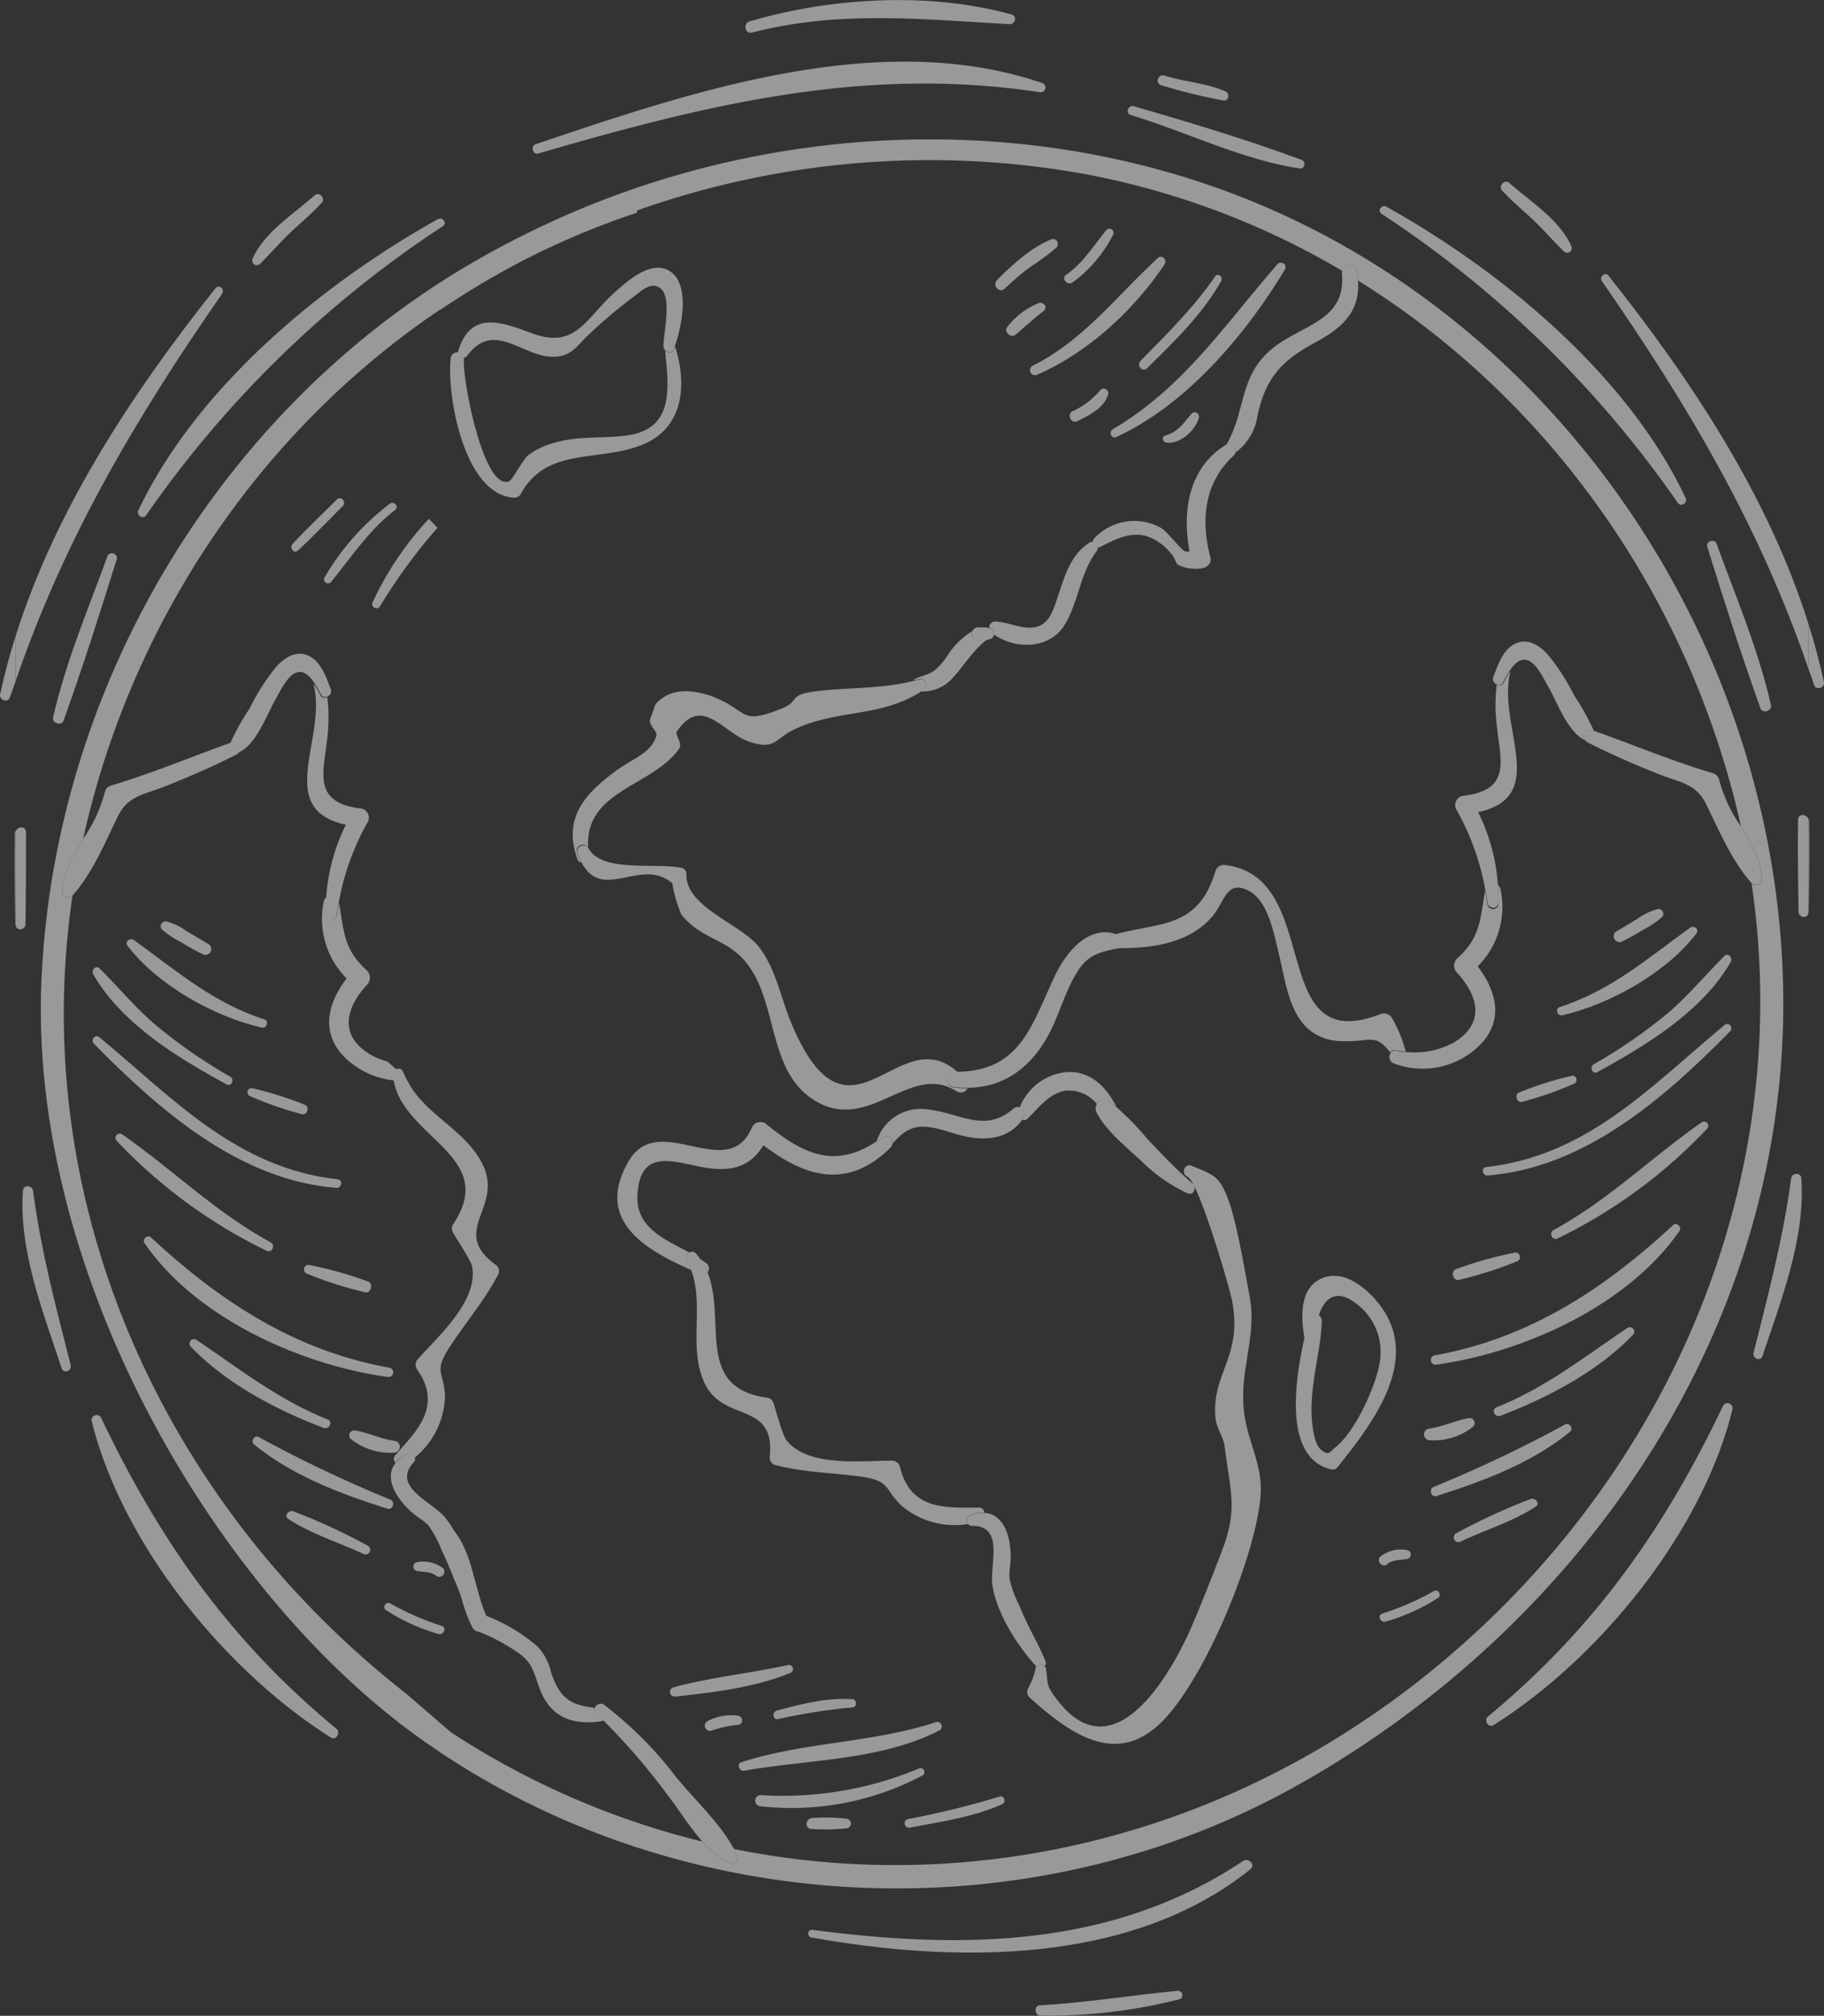 <svg xmlns="http://www.w3.org/2000/svg" viewBox="0 0 238.19 263.22"><rect x="0" y="0" width="238.19" height="263.22" fill="#333333" stroke="none"/><defs><style>.cls-1{opacity:0.5;}.cls-2{fill:#fff;}</style></defs><title>アセット 1</title><g id="レイヤー_2" data-name="レイヤー 2"><g id="レイヤー_1-2" data-name="レイヤー 1"><g class="cls-1"><path class="cls-2" d="M236.91,89.47c.24.73,1.43.33,1.27-.4-.56-2.6-1.25-5.17-2.05-7.7v5.9C236.39,88,236.67,88.72,236.91,89.47Z"/><path class="cls-2" d="M236.19,119.13c.07-4,.11-8,.06-11.95a.62.62,0,0,0-.12-.29v12.37C236.14,119.21,236.19,119.19,236.19,119.13Z"/><path class="cls-2" d="M169.45,233.11c38.29-21.49,65.13-61.56,63.34-106.32-1.77-44.5-30.47-86.13-72.4-101.72-33.5-12.46-73-7.68-102.9,11.92v3.47a114.18,114.18,0,0,1,83.81-17.8,103.37,103.37,0,0,1,34,12.72,1,1,0,0,1,1.94.09c.07.41.08.79.11,1.17,25.15,15.63,43.38,41.53,50,71.29,1.37,2.25,2.71,4.48,2.71,7,0,.68-.93.86-1.33.41,5.92,39.94-11.66,79.25-43.5,104.19-26.69,20.9-59.24,28-89.4,21.91.15.28.31.56.44.85.24.56-.33,1.34-1,1a11.7,11.7,0,0,1-3.55-2.82,105.85,105.85,0,0,1-34.26-15.22v3.55C90,250.56,134.39,252.78,169.45,233.11Z"/><path class="cls-2" d="M161.35,59.09a7.3,7.3,0,0,0,2.87-4.84c1-4.65,2.95-7,7.12-9.3,3.77-2,6.29-4.08,6-8.31,0-.38,0-.76-.11-1.17a1,1,0,0,0-1.94-.09,1.21,1.21,0,0,0-.05.44c.55,6.3-5.67,6.6-9.45,10-4,3.55-3.13,8-5.65,12.26C160.93,57.58,161.54,58.42,161.35,59.09Z"/><path class="cls-2" d="M143.36,71.49a.62.62,0,0,0,.33-.08c1.95-1,4-2.09,6.26-1.33a7.24,7.24,0,0,1,3.21,2.5c.27.36.34.92.72,1.2a5.21,5.21,0,0,0,2.83.46c.74,0,1.58-.6,1.35-1.46-1.28-4.89-.82-9.75,3.07-13.32a.8.8,0,0,0,.22-.37c.19-.67-.42-1.51-1.16-1.07C155.24,61,154.33,66.7,155.34,72a1.64,1.64,0,0,1-.57,0c-.61-.22-2.31-2.6-3.22-3.1a7.14,7.14,0,0,0-8.64,1.39.74.74,0,0,0-.21.57A.78.78,0,0,1,143.36,71.49Z"/><path class="cls-2" d="M129.81,82.85c2.78,2,7.22,1.9,9.15-1.15s2-6.78,4.28-9.77a.64.64,0,0,0,.12-.44.78.78,0,0,0-.66-.72.56.56,0,0,0-.38.06c-2.63,1.64-3.36,4.66-4.3,7.43-.42,1.22-.87,2.75-2.11,3.38-1.82.92-4-.41-5.9-.48a.78.78,0,0,0-.83.84,2.14,2.14,0,0,1,.39.16A.54.54,0,0,1,129.81,82.85Z"/><path class="cls-2" d="M128.3,81.87h.22A.79.79,0,0,0,128.3,81.87Z"/><path class="cls-2" d="M120.71,90c-.15.11-.32.18-.48.28a5.14,5.14,0,0,0,4.18-1.76c1.56-1.7,2.63-3.59,4.47-5a7.6,7.6,0,0,1-1.27,0,.75.75,0,0,1-.66-1.11,10.43,10.43,0,0,0-3.24,3.21,8.38,8.38,0,0,1-1.65,1.91c-.87.68-2,.73-2.86,1.29a3.35,3.35,0,0,0,.89-.17C120.81,88.47,121.31,89.59,120.71,90Z"/><path class="cls-2" d="M127.61,83.55a7.6,7.6,0,0,0,1.27,0,2.14,2.14,0,0,0,.59-.19.75.75,0,0,0,.34-.47.54.54,0,0,0-.24-.69,2.14,2.14,0,0,0-.39-.16,2.19,2.19,0,0,0-.66-.12h-.22c-.17,0-.34,0-.53,0a.85.85,0,0,0-.82.57A.75.75,0,0,0,127.61,83.55Z"/><path class="cls-2" d="M76.81,110.72c-.51-7.52,8.37-8,11.86-12.93.52-.73-.55-1.88-.31-2.23,3.28-4.91,6.06.15,9.45,1.28s3.29-.28,5.75-1.51c5.47-2.72,11.44-1.61,16.67-5,.16-.1.33-.17.48-.28.6-.43.1-1.55-.62-1.34-.33.1-.65.17-1,.25-4.17,1-7.8.78-12.14,1.26s-2.26,1.26-4.89,2.31c-5.3,2.13-4.36.46-8.32-1.29-2-.89-5-1.55-7-.24-1.53,1-1.08,1.1-1.81,2.8-.37.85,1,1.67.77,2.3-.61,2.17-3,2.93-5,4.37-4.31,3.09-7.25,6.33-5.29,11.74a.59.59,0,0,0,.49.4,9.47,9.47,0,0,1-.5-1.14A.78.78,0,0,1,76.81,110.72Z"/><path class="cls-2" d="M124.8,140h.26c-7.8-7.07-14.15,11.59-21.71-6.35-1.37-3.26-2-7.09-4.24-10-2.35-3-9.56-5.19-9.48-9.47a.81.81,0,0,0-.51-.82c-3.32-.8-10.44.69-12.27-2.58a.79.79,0,0,0-1.42.68,9.47,9.47,0,0,0,.5,1.14c2.76,5.3,7.83-.79,11.87,2.75A16.83,16.83,0,0,0,89,119.46c3.07,3.73,6.68,2.9,9.44,7.7,2.9,5.06,2.31,12.56,7.4,16.18,7.4,5.25,12.92-4.87,19.1-.82a1,1,0,0,0,1.41-.42,12.35,12.35,0,0,1-1.7-.09A1,1,0,0,1,124.8,140Z"/><path class="cls-2" d="M144.55,122.36c.41-.14.82-.27,1.23-.38-3.75-1.23-6.65,2.47-8.14,5.67-2.95,6.37-4.48,12.18-12.58,12.3h-.26a1,1,0,0,0-.19,2,12.35,12.35,0,0,0,1.7.09c4.82,0,8.45-2.74,10.73-7.14,1.27-2.46,2-5.19,3.39-7.59,1.53-2.69,3.11-3,5.91-3.53-.52,0-1,0-1.54,0A.77.77,0,0,1,144.55,122.36Z"/><path class="cls-2" d="M182.31,137.17c.41.08.84.1,1.26.14a17.37,17.37,0,0,0-1.76-4.31,1.23,1.23,0,0,0-1.58-.56c-15,5.78-7.23-18-20.3-19.49a1.16,1.16,0,0,0-1.19.74c-2.25,7.61-7.28,6.7-13,8.29-.41.11-.82.24-1.23.38a.77.77,0,0,0,.25,1.45c.51,0,1,0,1.54,0,4.33,0,9-.69,11.95-4.07,1.71-1.94,1.87-5,4.89-3.38,2.56,1.35,3.31,6,3.93,8.5.79,3.22,1.25,7.53,4.06,9.74a6.84,6.84,0,0,0,4.27,1.35c3.67.12,4.1-1.09,6.15,1.47A.66.66,0,0,1,182.31,137.17Z"/><path class="cls-2" d="M194.22,118c-.07-.58-.2-1.13-.29-1.7-.64,3.64-.57,6.1-3.58,8.79a1.32,1.32,0,0,0-.15,1.85c2.9,3.11,3.76,6.73-.36,9.19a10.6,10.6,0,0,1-6.27,1.23c-.42,0-.85-.06-1.26-.14a.66.66,0,0,0-.72.28.92.92,0,0,0,.35,1.33,10.6,10.6,0,0,0,11.43-2.49c3.06-3.23,2-7-.4-10.15a11,11,0,0,0,3-10,1,1,0,0,0-.37-.63c.05.78.12,1.55.1,2.37A.73.73,0,0,1,194.22,118Z"/><path class="cls-2" d="M195.46,89.36a21.5,21.5,0,0,0,0,5.38c.47,4.57,2,8.43-4.43,9.19a1.22,1.22,0,0,0-.89,1.71,32.9,32.9,0,0,1,3.83,10.61c.09.57.22,1.12.29,1.7a.73.73,0,0,0,1.44-.06c0-.82,0-1.59-.1-2.37a25,25,0,0,0-2.58-9.47c9.31-2,2.64-11,4.14-18a.55.55,0,0,0,0-.34,15.5,15.5,0,0,0-.81,1.43A.6.6,0,0,1,195.46,89.36Z"/><path class="cls-2" d="M207.93,95.36l.2.07a28.68,28.68,0,0,0-2.53-4.55,28.08,28.08,0,0,0-3.53-5.47c-.95-1-2.24-1.94-3.7-1.54-2,.54-2.73,2.86-3.37,4.56a.73.73,0,0,0,.46.93.6.6,0,0,0,.82-.26,15.5,15.5,0,0,1,.81-1.43c.61-.94,1.42-1.79,2.4-1.45,1.2.42,2.17,2.54,2.74,3.53,1.09,1.89,2.5,5.9,4.76,6.9A.83.83,0,0,1,207.93,95.36Z"/><path class="cls-2" d="M230.05,114.91c0-2.5-1.34-4.73-2.71-7a19.26,19.26,0,0,1-2.82-6,1.22,1.22,0,0,0-.77-.93c-5.32-1.56-10.4-3.71-15.62-5.56l-.2-.07a.83.83,0,0,0-.94,1.29.89.89,0,0,0,.35.31c3,1.53,6.15,2.9,9.31,4.15,2.71,1.08,4.81,1.21,6.11,3.84,1.71,3.45,3.35,7.41,5.93,10.33C229.12,115.77,230.06,115.59,230.05,114.91Z"/><path class="cls-2" d="M133.67,146c-.06.08-.12.14-.17.22a.62.62,0,0,0,.68-.14c1.41-1.37,2.77-3.23,4.81-3.64a4.67,4.67,0,0,1,4.25,1.73,1,1,0,0,1,1.27-.46,7.74,7.74,0,0,1,1.23.82.77.77,0,0,0-.05-.19c-1.3-2.52-3.35-4.51-6.38-4.35a7.31,7.31,0,0,0-6.15,4.62A1,1,0,0,1,133.67,146Z"/><path class="cls-2" d="M116.55,149.33c1.13-1.25,2.22-2.29,4.21-2.2,1.84.09,3.6.9,5.38,1.28,2.81.59,5.61.23,7.36-2.2.05-.08.11-.14.17-.22a1,1,0,0,0-.51-1.39.82.82,0,0,0-.83.17c-3.77,3.31-7.12.46-11.35.08a6,6,0,0,0-6.5,4.19c.23-.16.46-.31.7-.49A.85.85,0,0,1,116.55,149.33Z"/><path class="cls-2" d="M92.3,165c-.29-.22-.59-.43-.91-.63a8.21,8.21,0,0,1,1,1.8A.87.87,0,0,0,92.3,165Z"/><path class="cls-2" d="M90,163.54c-3.21-1.73-7-3.22-6.76-7.51.35-6.26,4.86-4.24,8.74-3.58,3.6.61,6-.11,7.71-2.9,5.51,4.18,11,5.83,16.59.31a.91.91,0,0,0,.26-.53.85.85,0,0,0-1.37-.78c-.24.18-.47.33-.7.49-5.51,3.67-9.66,1.62-14.49-2.32a1.22,1.22,0,0,0-1.82.57C95,154.58,86,144.89,82.1,151.62c-4.54,7.77,2.23,11.59,8.16,14.22a9.64,9.64,0,0,0-.58-1.38A.64.64,0,0,1,90,163.54Z"/><path class="cls-2" d="M126.64,197.88a4.3,4.3,0,0,1,1.91-.35.71.71,0,0,0-.77-.67c-4.15,0-8.86.42-10.24-5.26a1.09,1.09,0,0,0-1-.87c-4.1,0-11,.9-13.85-2.68-.52-.65-1.43-4.13-1.72-4.94a1,1,0,0,0-.87-.61c-9.42-1.33-5.19-10.15-7.71-16.36a8.21,8.21,0,0,0-1-1.8,7.64,7.64,0,0,0-.5-.66.75.75,0,0,0-.88-.14.64.64,0,0,0-.33.92,9.64,9.64,0,0,1,.58,1.38c1.7,4.71-.32,9.72,1.58,14.39,2.36,5.8,9.43,2.45,8.68,10a1,1,0,0,0,.67,1.06c3.82,1,7.54,1,11.4,1.55,3.7.56,2.86,1.57,5.11,3.75a10.72,10.72,0,0,0,8.73,2.41A.72.72,0,0,1,126.64,197.88Z"/><path class="cls-2" d="M136.43,217.55a.62.62,0,0,0,.09-.65c-1-2.44-2.45-4.78-3.43-7.29a14.74,14.74,0,0,1-1.25-3.4c-.1-1,.16-2.05.14-3,0-2.72-1-5.55-3.43-5.65a4.3,4.3,0,0,0-1.91.35.72.72,0,0,0-.21,1.09.53.53,0,0,0,.45.24c4.42-.07,2.28,5.22,2.73,7.86.62,3.7,3.26,7.83,5.74,10.52A.66.66,0,0,1,136.43,217.55Z"/><path class="cls-2" d="M160.92,170c1.32,7.15-2.64,9.27-2.21,15,.12,1.5,1,2.52,1.2,3.76.76,6.13,1.77,8.29-.37,13.83-1.25,3.24-2.52,6.53-3.89,9.72-2.28,5.31-9.8,19.4-17.36,9.95-1.77-2.21-1.39-2.18-1.7-4.4a.53.53,0,0,0-.16-.27.66.66,0,0,0-1.08,0s-.07.06-.08.11a9.21,9.21,0,0,1-1.07,2.87,1.05,1.05,0,0,0,.37,1.2c5.38,4.81,11.38,9,17.31,2.9,5.56-5.69,12.09-21.45,12.73-29.33.34-4.27-1.86-7.22-2.21-11.52-.44-5.27,1.75-9.41.78-14.57-.64-3.41-1.65-9.51-2.73-12.44-1.17-3.18-1.75-3.32-4.85-4.59-.92-.37-1.43,1.05-.53,1.43a2.71,2.71,0,0,1,.81,1.11l.06.11C157.71,158.38,160.62,168.33,160.92,170Z"/><path class="cls-2" d="M149.9,148.8a39.05,39.05,0,0,0-4.16-4.28,7.74,7.74,0,0,0-1.23-.82,1,1,0,0,0-1.27.46,1.08,1.08,0,0,0-.09,1c1.15,2.4,3.94,4.62,5.88,6.43a21.07,21.07,0,0,0,6.06,4.23c.67.29,1.07-.44.85-1l-.06-.11a.75.75,0,0,0-.14-.17C153.68,152.8,151.79,150.78,149.9,148.8Z"/><path class="cls-2" d="M173.93,191.89a.86.86,0,0,0,.78-.36c4.33-5.43,10.62-13.47,5.91-20.51-1.52-2.27-4.7-5.28-7.74-4.2-3.25,1.15-3,5.18-2.54,7.91C169,180.63,167.68,190.55,173.93,191.89Zm3.21-21.64a7.87,7.87,0,0,1,3,7.85c-.57,3.11-3.2,8.91-5.8,10.93-.69.54-.75,1.15-1.85.26-.71-.56-.94-2.11-1.08-2.94a19.77,19.77,0,0,1,0-4.8c.29-3,1.12-6.07,1.2-9.11a.78.78,0,0,0-.39-.67C172.9,169.61,174.44,168.13,177.14,170.25Z"/><path class="cls-2" d="M58.86,46.77c-.55,4.85,1.74,17.8,8.22,18.22a1,1,0,0,0,.88-.41c3.35-6.27,10.12-4.21,15.83-6.47,5.46-2.16,6-7.8,4.35-12.91,0,.13-.09.29-.13.4a.66.66,0,0,1-1.15.19c.45,4.81,1.25,10.18-4.93,11.06-3.3.47-6.61,0-9.85,1.06A10,10,0,0,0,69,59.42c-.68.53-2.08,3.25-2.51,3.43-3.35,1.34-6.15-13.5-5.91-15.92,0-.07,0-.13,0-.19a.66.66,0,0,1-.69-.69A.81.81,0,0,0,58.86,46.77Z"/><path class="cls-2" d="M60.53,46.74a.63.63,0,0,0,.46-.26c3.65-5,7.6.66,11.9.07,1.86-.26,2.53-1.45,3.82-2.69a64.67,64.67,0,0,1,5.88-5c1.21-.9,2.46-2.17,3.68-1.19,1.52,1.21.34,6,.37,7.57a.8.8,0,0,0,.22.5A.66.66,0,0,0,88,45.6c0-.11.09-.27.13-.4.91-2.64,2.14-8.38-.93-9.94-2.36-1.19-5.28,1.46-6.87,2.86-3.83,3.39-5.09,7.55-10.87,5.4-4.06-1.51-8-3-9.64,2.35,0,.07,0,.12,0,.18A.66.66,0,0,0,60.53,46.74Z"/><path class="cls-2" d="M77.64,223c-3.29-.35-4.59-1.4-5.68-4.63A7.11,7.11,0,0,0,70.19,215a22.53,22.53,0,0,0-6.68-4c-1.82-4-1.92-10.39-6-12.57v3.1c2.34,3.08,2.22,7.16,4.16,10.94a1.08,1.08,0,0,0,.88.61,24.81,24.81,0,0,1,5.3,2.87c1.74,1.27,1.87,2.51,2.6,4.49,1.37,3.74,4.19,4.88,8.1,4.32.11,0,.16-.1.24-.14-.33-.32-.63-.64-1-1A.6.6,0,0,1,77.64,223Z"/><path class="cls-2" d="M95.3,243.31c.63.3,1.2-.48,1-1-.13-.29-.29-.57-.44-.85-1.82-3.4-5.33-6.62-7.69-9.56a48.92,48.92,0,0,0-9.32-9.31.8.8,0,0,0-1.17.44.6.6,0,0,0,.16.67c.34.31.64.63,1,1a86.64,86.64,0,0,1,8.37,9.73c1.43,1.86,2.88,4.22,4.61,6.15A11.7,11.7,0,0,0,95.3,243.31Z"/><path class="cls-2" d="M194.28,153.49c12.68-1,23.08-10.12,31.64-18.81.49-.5-.16-1.31-.71-.84-9.64,8-17.92,17.08-31.12,18.55C193.36,152.47,193.57,153.55,194.28,153.49Z"/><path class="cls-2" d="M198.78,143.87a43,43,0,0,0,6.84-2.4.54.54,0,0,0-.32-1,43.32,43.32,0,0,0-6.91,2.19C197.7,142.88,198.08,144.09,198.78,143.87Z"/><path class="cls-2" d="M217.77,132.32a67.94,67.94,0,0,1-9.64,6.65c-.63.37-.16,1.4.5,1,6.32-3.46,13.74-7.95,17.39-14.39.29-.51-.33-1.23-.82-.75C222.68,127.33,220.48,130,217.77,132.32Z"/><path class="cls-2" d="M204,132.58c6.27-1.45,13.58-5.53,17.54-10.7.41-.53-.33-1.1-.82-.75-5.56,4-10.36,8.23-17.07,10.38C203.05,131.7,203.38,132.72,204,132.58Z"/><path class="cls-2" d="M211.7,123a30.59,30.59,0,0,0,2.8-1.55,12.78,12.78,0,0,0,2.5-1.66.63.63,0,0,0-.51-1.09A8.13,8.13,0,0,0,213.8,120c-.92.55-1.83,1.1-2.76,1.64A.77.77,0,0,0,211.7,123Z"/><path class="cls-2" d="M190.58,167.11a51.2,51.2,0,0,0,7.59-2.43.59.59,0,0,0-.35-1.11,51.64,51.64,0,0,0-7.69,2.15C189.36,166,189.78,167.35,190.58,167.11Z"/><path class="cls-2" d="M222.22,146.55c-6.61,4.61-12.17,10.16-19.33,14.06-.68.37-.19,1.45.52,1.1a67.26,67.26,0,0,0,19.52-14.33A.55.55,0,0,0,222.22,146.55Z"/><path class="cls-2" d="M187.57,178.19c11.38-1.57,25-7.7,31.74-17.45.35-.52-.35-1.21-.84-.76-9,8.34-18.79,14.79-31.11,17A.6.6,0,0,0,187.57,178.19Z"/><path class="cls-2" d="M186.64,188.07a8.27,8.27,0,0,0,5.72-1.77.65.65,0,0,0-.53-1.12c-1.79.29-3.43,1.14-5.25,1.37A.77.77,0,0,0,186.64,188.07Z"/><path class="cls-2" d="M212.49,173.42c-5.63,3.79-10.69,7.8-17.07,10.35-.73.29-.21,1.38.52,1.1,6.12-2.33,12.72-5.79,17.3-10.57A.58.58,0,0,0,212.49,173.42Z"/><path class="cls-2" d="M204.4,186a173.51,173.51,0,0,1-17.21,8.17c-.62.28-.3,1.4.38,1.18,6.07-1.91,12.47-4.31,17.45-8.39C205.51,186.6,205,185.71,204.4,186Z"/><path class="cls-2" d="M183.78,202.42a4.25,4.25,0,0,0-3.48.81c-.67.55.21,1.6.88,1s1.74-.48,2.65-.69A.58.58,0,0,0,183.78,202.42Z"/><path class="cls-2" d="M190.19,200.2a.61.61,0,0,0,.52,1.11c3.23-1.53,6.85-2.62,9.84-4.58.61-.4-.06-1.2-.64-1A77.58,77.58,0,0,0,190.19,200.2Z"/><path class="cls-2" d="M181,211.73a25.2,25.2,0,0,0,6.82-3.1c.48-.34-.05-1.18-.56-.88a35.24,35.24,0,0,1-6.75,2.95C179.79,210.93,180.29,212,181,211.73Z"/><path class="cls-2" d="M167.77,35.23a.59.59,0,0,0-1-.67c-6.87,7.88-12.18,16-21.43,21.48-.63.37-.19,1.36.49,1C155,52.8,162.66,43.7,167.77,35.23Z"/><path class="cls-2" d="M155.62,54c-1.05,1.22-1.72,2.35-3.36,2.85a.47.47,0,0,0,0,.93c1.83.3,3.84-1.58,4.31-3.25A.57.57,0,0,0,155.62,54Z"/><path class="cls-2" d="M143.63,51a10,10,0,0,1-3.55,2.69c-.82.41-.21,1.72.62,1.3,1.59-.79,3.38-1.65,4-3.43A.61.61,0,0,0,143.63,51Z"/><path class="cls-2" d="M158.67,36.11c-2.74,4-6.31,7.54-9.72,11-.58.58.23,1.55.82,1,3.58-3.54,7.2-7,9.7-11.41C159.78,36.13,159,35.57,158.67,36.11Z"/><path class="cls-2" d="M135.44,48.93c6.6-2.86,12.68-8.46,16.65-14.44.37-.55-.36-1.28-.88-.8-5.46,5-9.56,10.63-16.33,14.06A.65.65,0,0,0,135.44,48.93Z"/><path class="cls-2" d="M135.65,39.57a9.7,9.7,0,0,0-4.09,3.11c-.57.64.47,1.56,1.1,1,1.19-1.06,2.4-2.1,3.64-3.09C136.89,40.12,136.26,39.38,135.65,39.57Z"/><path class="cls-2" d="M140.07,36.88a17.55,17.55,0,0,0,5.25-6.16.54.54,0,0,0-.89-.62c-1.64,2-3,4.26-5.21,5.79C138.54,36.37,139.38,37.35,140.07,36.88Z"/><path class="cls-2" d="M137.13,31.32c-2.58,1.08-5,3.3-6.93,5.25-.66.67.27,1.79,1,1.13a33.06,33.06,0,0,1,3.38-2.87,28.1,28.1,0,0,0,3.28-2.43A.65.65,0,0,0,137.13,31.32Z"/><path class="cls-2" d="M49.61,79.19a71.14,71.14,0,0,1,7.52-10.27L56,67.75a41.86,41.86,0,0,0-7.35,10.92C48.35,79.25,49.28,79.73,49.61,79.19Z"/><path class="cls-2" d="M50.92,65.77a32.82,32.82,0,0,0-8.54,9.63.52.52,0,0,0,.85.59c2.7-3.3,4.94-6.76,8.37-9.4C52.14,66.17,51.47,65.38,50.92,65.77Z"/><path class="cls-2" d="M44,65.21C42.08,67.14,40.1,69,38.22,71c-.49.52.18,1.39.72.87,2-1.88,3.89-3.86,5.82-5.8C45.27,65.58,44.55,64.69,44,65.21Z"/><path class="cls-2" d="M102.94,217.41C98,218.5,92.83,219,88,220.32a.61.61,0,0,0,.21,1.21c4.94-.53,10.46-1.19,15.06-3.11A.54.54,0,0,0,102.94,217.41Z"/><path class="cls-2" d="M92.87,226a14.54,14.54,0,0,1,3.55-.77.6.6,0,0,0,0-1.18,6.5,6.5,0,0,0-4.09.73A.68.68,0,0,0,92.87,226Z"/><path class="cls-2" d="M101.64,224.47a75.7,75.7,0,0,1,9.71-1.52c.61-.06.55-1,0-1.07-3.36-.24-6.65.62-9.87,1.48C100.75,223.54,100.92,224.64,101.64,224.47Z"/><path class="cls-2" d="M97.16,231.22c8.39-1.48,17.85-1.32,25.55-5.28a.59.59,0,0,0-.5-1.06c-8.33,2.73-17.12,2.56-25.4,5.23C96.16,230.31,96.53,231.33,97.16,231.22Z"/><path class="cls-2" d="M120,230.93a45.9,45.9,0,0,1-20.63,3.47.73.73,0,0,0-.14,1.45,36.49,36.49,0,0,0,21.21-4A.51.51,0,0,0,120,230.93Z"/><path class="cls-2" d="M106.09,237.4c-.9,0-1.06,1.41-.13,1.42a25,25,0,0,0,4.66-.09.63.63,0,0,0-.05-1.24A23.11,23.11,0,0,0,106.09,237.4Z"/><path class="cls-2" d="M118.82,238.65c4.05-.78,8.29-1.36,12.08-3.07.51-.22.25-1.14-.31-1a114,114,0,0,1-12,2.95A.55.55,0,0,0,118.82,238.65Z"/><path class="cls-2" d="M225,183.59c-7.7,16.12-16.85,29.1-30.7,40.56-.57.47.06,1.54.72,1.12,13.83-8.69,27.27-25.2,31.21-41.22A.66.66,0,0,0,225,183.59Z"/><path class="cls-2" d="M229,176.63c-.2.76.91,1.21,1.16.43,2.42-7.28,5.65-15.44,5.06-23.24-.06-.77-1.23-.66-1.32.05C232.85,161.72,230.91,169,229,176.63Z"/><path class="cls-2" d="M219.11,65.68c.42.58,1.34-.05,1-.67C212.56,49,196.26,35.49,181.06,27c-.62-.34-1.26.51-.64.92A141.89,141.89,0,0,1,219.11,65.68Z"/><path class="cls-2" d="M222.94,71.36c2.18,7.07,4.46,14.17,6.95,21.12.28.77,1.54.35,1.37-.43-1.63-7.19-4.59-14.16-7.11-21.07C223.91,70.31,222.73,70.67,222.94,71.36Z"/><path class="cls-2" d="M196.15,24.88c1.22,1.32,2.58,2.46,3.9,3.68s2.72,2.86,4.14,4.23a.6.6,0,0,0,1-.65c-1.49-3.42-5.4-5.87-8.12-8.27C196.49,23.35,195.63,24.31,196.15,24.88Z"/><path class="cls-2" d="M236.13,81.37C230.89,64.74,220.77,49.49,210.05,36c-.45-.57-1.26.15-.85.73,11.27,16.26,20.54,31.9,26.93,50.52Z"/><path class="cls-2" d="M236.13,106.89c-.29-.61-1.32-.66-1.33.16-.05,4,0,8,.07,12,0,.78,1.09.93,1.26.25Z"/><path class="cls-2" d="M70.27,20.05c22-6.4,42.64-11.5,65.58-8a.62.62,0,0,0,.27-1.2c-21.27-7.28-45.91,1.15-66.22,8C69.26,19.12,69.61,20.25,70.27,20.05Z"/><path class="cls-2" d="M98.19,4.25c11.4-2.92,22.14-1.74,33.67-1.09.7,0,1-1,.29-1.25-10.72-3-23.61-2.25-34.22.87C97,3,97.24,4.49,98.19,4.25Z"/><path class="cls-2" d="M169.72,22c.67.11.87-.9.26-1.12-7.11-2.63-14.61-4.9-21.91-7-.74-.22-1.16.9-.42,1.13C155,17.25,162.15,20.85,169.72,22Z"/><path class="cls-2" d="M151.61,11.12a73.27,73.27,0,0,0,8.15,2c.71.14.87-.92.27-1.18-2.51-1.11-5.33-1.25-7.95-2.06C151.25,9.59,150.78,10.85,151.61,11.12Z"/><path class="cls-2" d="M162.34,243c-17.06,11.37-36.59,11.57-56.27,9-.65-.08-.72.9-.09,1,18.75,3.35,41.68,3.63,57.3-8.91C164,243.55,163.1,242.53,162.34,243Z"/><path class="cls-2" d="M135.79,261.85c-.76,0-.71,1.32.06,1.34a69,69,0,0,0,18.09-2.11.56.56,0,0,0-.2-1.11C147.74,260.53,141.83,261.52,135.79,261.85Z"/><path class="cls-2" d="M1.28,91.09c-.23.72-1.42.32-1.27-.41.56-2.6,1.25-5.16,2.05-7.7v5.9C1.81,89.62,1.53,90.34,1.28,91.09Z"/><path class="cls-2" d="M2,120.75c-.07-4-.11-8-.06-12,0-.12.08-.2.12-.29v12.37S2,120.81,2,120.75Z"/><path class="cls-2" d="M42.74,91a22,22,0,0,1,0,5.38c-.48,4.57-2,8.43,4.43,9.2a1.21,1.21,0,0,1,.88,1.71,33,33,0,0,0-3.82,10.61c-.1.56-.22,1.12-.29,1.7a.73.73,0,0,1-1.44-.06c0-.82.05-1.59.1-2.38a25.08,25.08,0,0,1,2.57-9.47c-9.3-2-2.63-11-4.14-18a.52.52,0,0,1,0-.33c.33.51.61,1,.81,1.43A.6.6,0,0,0,42.74,91Z"/><path class="cls-2" d="M30.26,97l-.2.07a29.38,29.38,0,0,1,2.53-4.54A28.2,28.2,0,0,1,36.13,87c.95-1,2.23-1.94,3.69-1.54,2,.54,2.74,2.87,3.38,4.57a.74.74,0,0,1-.46.92.6.6,0,0,1-.82-.25c-.2-.39-.48-.92-.81-1.43-.61-.94-1.43-1.8-2.41-1.45-1.19.42-2.16,2.53-2.73,3.52-1.09,1.89-2.5,5.9-4.77,6.9A.83.83,0,0,0,30.26,97Z"/><path class="cls-2" d="M8.14,116.52c0-2.5,1.34-4.73,2.72-7a19.07,19.07,0,0,0,2.81-6,1.22,1.22,0,0,1,.78-.93C19.77,101,24.85,98.89,30.06,97l.2-.07a.83.83,0,0,1,.94,1.29.86.86,0,0,1-.34.31c-3,1.54-6.16,2.9-9.31,4.15-2.72,1.08-4.82,1.22-6.12,3.84C13.72,110,12.09,114,9.5,116.9,9.07,117.38,8.14,117.21,8.14,116.52Z"/><path class="cls-2" d="M43.91,155.11c-12.67-1-23.08-10.13-31.64-18.81-.49-.5.16-1.31.72-.85,9.64,8,17.91,17.08,31.12,18.55C44.83,154.08,44.62,155.16,43.91,155.11Z"/><path class="cls-2" d="M39.41,145.48a44.32,44.32,0,0,1-6.84-2.39.54.54,0,0,1,.33-1,44.66,44.66,0,0,1,6.91,2.18C40.49,144.49,40.11,145.7,39.41,145.48Z"/><path class="cls-2" d="M20.43,133.93a67.91,67.91,0,0,0,9.63,6.66c.63.36.16,1.39-.49,1-6.33-3.46-13.74-7.94-17.4-14.39-.29-.51.33-1.23.82-.75C15.52,128.94,17.71,131.65,20.43,133.93Z"/><path class="cls-2" d="M34.2,134.19c-6.27-1.45-13.58-5.52-17.55-10.69-.4-.54.33-1.11.83-.75,5.56,4,10.36,8.22,17.06,10.37C35.15,133.32,34.82,134.34,34.2,134.19Z"/><path class="cls-2" d="M26.5,124.61a27.27,27.27,0,0,1-2.8-1.55,12.37,12.37,0,0,1-2.51-1.65.63.63,0,0,1,.51-1.09,8,8,0,0,1,2.69,1.28c.92.55,1.84,1.1,2.76,1.63A.76.76,0,0,1,26.5,124.61Z"/><path class="cls-2" d="M47.62,168.73a50.21,50.21,0,0,1-7.6-2.44.59.59,0,0,1,.36-1.11,50.06,50.06,0,0,1,7.68,2.16C48.83,167.61,48.41,169,47.62,168.73Z"/><path class="cls-2" d="M16,148.16c6.61,4.61,12.17,10.16,19.34,14.06.68.37.18,1.45-.53,1.1A67.17,67.17,0,0,1,15.27,149,.54.54,0,0,1,16,148.16Z"/><path class="cls-2" d="M50.63,179.8c-11.38-1.57-25.05-7.7-31.74-17.45-.36-.52.35-1.21.83-.76,9,8.34,18.8,14.79,31.12,17A.6.6,0,0,1,50.63,179.8Z"/><path class="cls-2" d="M51.55,189.69a8.34,8.34,0,0,1-5.72-1.77.65.65,0,0,1,.53-1.13c1.79.29,3.43,1.14,5.25,1.37A.78.78,0,0,1,51.55,189.69Z"/><path class="cls-2" d="M25.71,175c5.63,3.79,10.68,7.8,17.07,10.35.73.29.2,1.38-.53,1.1-6.11-2.32-12.72-5.79-17.29-10.56A.58.58,0,0,1,25.71,175Z"/><path class="cls-2" d="M33.8,187.66A173.34,173.34,0,0,0,51,195.83c.63.27.31,1.39-.37,1.18-6.08-1.91-12.48-4.32-17.45-8.4C32.69,188.21,33.22,187.32,33.8,187.66Z"/><path class="cls-2" d="M54.41,204a4.31,4.31,0,0,1,3.49.81.68.68,0,0,1-.88,1c-.77-.65-1.74-.49-2.65-.7A.58.58,0,0,1,54.41,204Z"/><path class="cls-2" d="M48,201.82a.61.61,0,0,1-.53,1.1c-3.23-1.52-6.84-2.61-9.83-4.58-.61-.4.06-1.19.64-1A77.58,77.58,0,0,1,48,201.82Z"/><path class="cls-2" d="M57.21,213.35a25.51,25.51,0,0,1-6.82-3.11c-.48-.34,0-1.18.57-.87a35.38,35.38,0,0,0,6.74,2.94C58.4,212.55,57.9,213.58,57.21,213.35Z"/><path class="cls-2" d="M13.24,185.21c7.7,16.12,16.85,29.1,30.71,40.55.57.48-.07,1.54-.73,1.13C29.4,218.19,16,201.69,12,185.66A.65.65,0,0,1,13.24,185.21Z"/><path class="cls-2" d="M9.23,178.25c.19.76-.91,1.2-1.17.43C5.65,171.39,2.41,163.24,3,155.43c.06-.77,1.22-.66,1.32.06C5.34,163.33,7.29,170.6,9.23,178.25Z"/><path class="cls-2" d="M19.08,67.29c-.41.59-1.33,0-1-.67,7.6-16,23.89-29.52,39.1-38,.61-.35,1.25.51.64.92A141.61,141.61,0,0,0,19.08,67.29Z"/><path class="cls-2" d="M15.25,73C13.07,80,10.8,87.14,8.3,94.1c-.27.76-1.54.35-1.36-.44,1.63-7.19,4.58-14.15,7.11-21.07C14.29,71.93,15.46,72.29,15.25,73Z"/><path class="cls-2" d="M42,26.49c-1.21,1.33-2.58,2.47-3.89,3.69S35.42,33,34,34.41a.6.6,0,0,1-1-.65c1.49-3.42,5.4-5.87,8.12-8.27C41.71,25,42.56,25.92,42,26.49Z"/><path class="cls-2" d="M2.06,83C7.31,66.36,17.43,51.11,28.14,37.64c.46-.57,1.26.14.86.72C17.72,54.62,8.45,70.26,2.06,88.88Z"/><path class="cls-2" d="M2.06,108.51c.3-.62,1.32-.67,1.33.15,0,4,0,8-.06,12,0,.78-1.1.93-1.27.26Z"/><path class="cls-2" d="M9.47,116.94c-.4.44-1.33.27-1.33-.42,0-2.5,1.34-4.73,2.72-7,6.59-29.75,24.82-55.66,50-71.29A10,10,0,0,1,61,37.08,1,1,0,0,1,62.89,37,104.39,104.39,0,0,1,83.2,27.77V26l-5.39.68C35.88,42.28,7.17,83.91,5.4,128.4c-1.78,44.77,32,94,63.35,106.32L53,221.12C21.14,196.19,3.55,156.87,9.47,116.94Z"/><path class="cls-2" d="M53.17,189.85A4.4,4.4,0,0,0,51.64,191a.71.71,0,0,1,0-1c2.74-3.12,6.19-6.35,2.85-11.15a1.08,1.08,0,0,1,0-1.29c2.71-3.07,7.94-7.61,7.17-12.14-.14-.82-2.15-3.81-2.56-4.57a1.07,1.07,0,0,1,.12-1.05c5.25-7.94-4.16-10.61-7.13-16.62a8.07,8.07,0,0,1-.65-2,7,7,0,0,1-.17-.82.75.75,0,0,1,.48-.74.63.63,0,0,1,.9.36,9.94,9.94,0,0,0,.66,1.35c2.4,4.39,7.49,6.21,9.72,10.72,2.78,5.61-4.41,8.69,1.71,13.11a1,1,0,0,1,.35,1.2c-1.82,3.5-4.27,6.29-6.39,9.56s-.73,3.19-.59,6.32a10.71,10.71,0,0,1-4,8.13A.73.73,0,0,0,53.17,189.85Z"/><path class="cls-2" d="M61.41,210.21a.62.62,0,0,1-.55-.35c-1.13-2.4-2-5-3.18-7.41A14.54,14.54,0,0,0,56,199.26c-.65-.72-1.63-1.24-2.35-1.9-2-1.84-3.51-4.42-2-6.32a4.4,4.4,0,0,1,1.53-1.19.73.73,0,0,1,1,.56.54.54,0,0,1-.13.5c-3,3.26,2.4,5.17,4.08,7.25,2.35,2.92,3.7,7.64,4.06,11.27A.66.66,0,0,0,61.41,210.21Z"/><path class="cls-2" d="M50.57,138.61a8.75,8.75,0,0,1-2.21-.92c-4.13-2.45-3.27-6.07-.36-9.18a1.34,1.34,0,0,0-.15-1.85c-3-2.7-2.94-5.16-3.58-8.79-.1.56-.22,1.12-.29,1.7a.73.73,0,0,1-1.44-.06c0-.82.05-1.59.1-2.38a1,1,0,0,0-.37.64,11,11,0,0,0,3,10c-2.4,3.1-3.46,6.92-.41,10.14a10.84,10.84,0,0,0,8.29,3.22A20.52,20.52,0,0,0,50.57,138.61Z"/></g></g></g></svg>